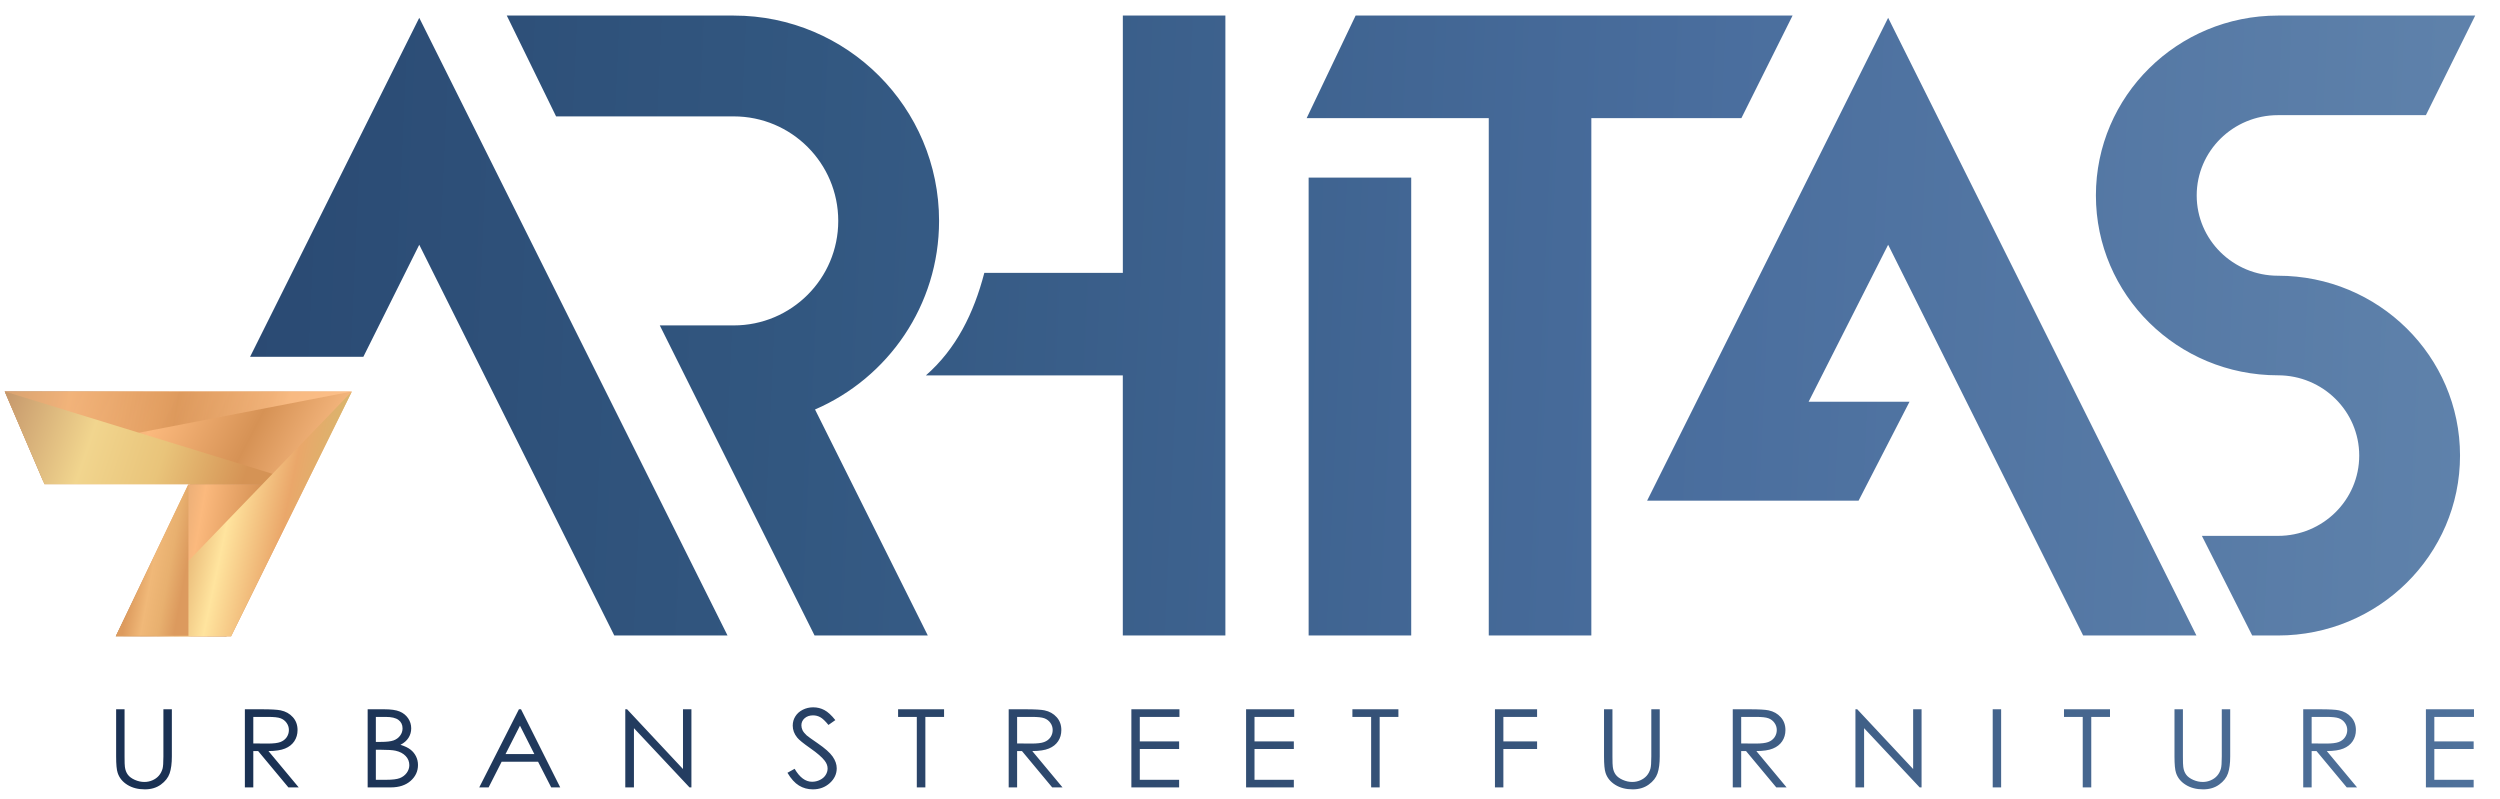 <?xml version="1.0" encoding="UTF-8"?> <svg xmlns="http://www.w3.org/2000/svg" width="97" height="31" viewBox="0 0 97 31" fill="none"><path fill-rule="evenodd" clip-rule="evenodd" d="M43.565 0.604H47.545C47.545 8.622 47.545 16.639 47.545 24.657H43.565V14.566H35.924C37.106 13.531 37.784 12.152 38.192 10.586H43.566V0.604L43.565 0.604ZM54.755 24.657V6.891H50.775V24.657H54.755ZM96.038 0.604H88.385V0.604C84.483 0.604 81.321 3.728 81.321 7.583C81.321 11.438 84.483 14.562 88.385 14.562C90.126 14.562 91.538 15.957 91.538 17.677C91.538 19.398 90.126 20.792 88.385 20.792H85.433L87.385 24.656H88.385V24.657C92.287 24.657 95.449 21.532 95.449 17.677C95.449 13.823 92.287 10.698 88.385 10.698C86.644 10.698 85.232 9.304 85.232 7.583C85.232 5.863 86.644 4.468 88.385 4.468H94.125L96.038 0.604L96.038 0.604ZM14.098 13.844L16.267 9.496L23.834 24.657H28.228L16.267 0.691L9.703 13.844L14.098 13.844ZM50.698 4.584H57.764V24.657H61.744V4.584H62.602H67.566L69.552 0.604H64.588H57.764H52.598L50.698 4.584ZM19.663 0.604H28.469C32.869 0.604 36.436 4.171 36.436 8.571C36.436 11.85 34.454 14.666 31.623 15.888L35.999 24.657H31.605L25.6 12.626H28.469C30.709 12.626 32.524 10.81 32.524 8.571C32.524 6.331 30.709 4.516 28.469 4.516H21.576L19.663 0.604Z" fill="url(#paint0_linear_4514_1464)"></path><path fill-rule="evenodd" clip-rule="evenodd" d="M70.174 15.588L73.26 9.496L80.826 24.657H85.221L73.26 0.691L63.908 19.426H72.113L74.089 15.588H70.174Z" fill="url(#paint1_linear_4514_1464)"></path><path fill-rule="evenodd" clip-rule="evenodd" d="M1.674 18.662L7.444 18.653L4.499 24.677L8.788 24.694L13.516 15.224L0.185 15.189L1.674 18.662Z" fill="#C4956A"></path><path d="M11.877 18.786H1.725L0.185 15.19H13.652L11.877 18.786Z" fill="url(#paint2_linear_4514_1464)"></path><path d="M8.965 24.69L11.879 18.786H7.312L4.489 24.69H8.965Z" fill="url(#paint3_linear_4514_1464)"></path><path d="M13.652 15.19L1.22 17.596L0.185 15.19H13.652Z" fill="url(#paint4_linear_4514_1464)" fill-opacity="0.79"></path><path d="M11.876 18.786L0.185 15.19L1.725 18.786H11.876Z" fill="url(#paint5_linear_4514_1464)"></path><path d="M4.489 24.69L13.653 15.19L8.965 24.69H4.489Z" fill="url(#paint6_linear_4514_1464)"></path><path d="M7.311 24.67V18.786L4.505 24.67H7.311Z" fill="url(#paint7_linear_4514_1464)"></path><path fill-rule="evenodd" clip-rule="evenodd" d="M4.506 27.52H4.833V29.351C4.833 29.567 4.837 29.703 4.846 29.757C4.862 29.877 4.9 29.976 4.959 30.056C5.018 30.137 5.109 30.204 5.232 30.259C5.354 30.313 5.478 30.34 5.602 30.34C5.71 30.34 5.814 30.319 5.913 30.276C6.011 30.234 6.095 30.175 6.161 30.099C6.228 30.023 6.276 29.932 6.307 29.825C6.329 29.748 6.34 29.59 6.34 29.351V27.52H6.668V29.349C6.668 29.62 6.639 29.839 6.582 30.006C6.525 30.173 6.411 30.318 6.241 30.442C6.07 30.566 5.863 30.627 5.62 30.627C5.357 30.627 5.131 30.569 4.943 30.452C4.755 30.335 4.629 30.181 4.566 29.988C4.525 29.87 4.506 29.658 4.506 29.349V27.52V27.52ZM9.501 27.52H10.152C10.514 27.52 10.761 27.534 10.889 27.561C11.084 27.602 11.241 27.69 11.362 27.826C11.484 27.961 11.545 28.128 11.545 28.326C11.545 28.49 11.503 28.635 11.419 28.76C11.336 28.885 11.216 28.979 11.06 29.043C10.905 29.107 10.69 29.14 10.416 29.141L11.59 30.551H11.19L10.016 29.141H9.828V30.551H9.501V27.52V27.52ZM9.828 27.816V28.846L10.391 28.85C10.61 28.85 10.771 28.831 10.876 28.792C10.98 28.753 11.062 28.692 11.121 28.608C11.179 28.523 11.209 28.429 11.209 28.324C11.209 28.223 11.179 28.13 11.119 28.047C11.06 27.964 10.982 27.905 10.885 27.869C10.789 27.833 10.629 27.816 10.405 27.816H9.828L9.828 27.816ZM14.265 27.52H14.908C15.167 27.52 15.366 27.548 15.504 27.605C15.644 27.662 15.753 27.75 15.834 27.868C15.915 27.986 15.955 28.117 15.955 28.261C15.955 28.396 15.919 28.518 15.849 28.629C15.778 28.739 15.675 28.829 15.538 28.898C15.708 28.951 15.838 29.014 15.929 29.086C16.021 29.158 16.091 29.245 16.142 29.348C16.192 29.45 16.218 29.561 16.218 29.681C16.218 29.924 16.123 30.13 15.931 30.299C15.74 30.467 15.483 30.551 15.161 30.551H14.265V27.52ZM14.583 27.816V28.786H14.77C14.997 28.786 15.165 28.767 15.271 28.728C15.378 28.689 15.463 28.627 15.525 28.542C15.588 28.458 15.619 28.363 15.619 28.261C15.619 28.122 15.567 28.013 15.462 27.934C15.357 27.855 15.19 27.816 14.962 27.816H14.584H14.583ZM14.583 29.09V30.256H14.988C15.227 30.256 15.402 30.234 15.513 30.191C15.624 30.147 15.713 30.079 15.781 29.987C15.848 29.895 15.882 29.795 15.882 29.688C15.882 29.553 15.835 29.434 15.74 29.334C15.645 29.234 15.515 29.165 15.349 29.128C15.238 29.103 15.044 29.09 14.768 29.09H14.583ZM20.216 27.52L21.737 30.551H21.387L20.877 29.555H19.464L18.958 30.551H18.595L20.134 27.52H20.216H20.216ZM20.175 28.156L19.614 29.259H20.733L20.175 28.156ZM24.261 30.551V27.52H24.331L26.5 29.838V27.52H26.827V30.551H26.753L24.597 28.253V30.551H24.261H24.261ZM30.553 29.984L30.831 29.829C31.026 30.164 31.252 30.332 31.507 30.332C31.617 30.332 31.72 30.308 31.816 30.26C31.912 30.213 31.985 30.149 32.035 30.07C32.086 29.99 32.111 29.906 32.111 29.817C32.111 29.715 32.074 29.616 32 29.518C31.898 29.384 31.712 29.221 31.44 29.032C31.167 28.841 30.998 28.703 30.931 28.618C30.815 28.475 30.758 28.32 30.758 28.154C30.758 28.022 30.792 27.902 30.86 27.794C30.928 27.685 31.024 27.6 31.148 27.538C31.273 27.475 31.406 27.444 31.552 27.444C31.706 27.444 31.851 27.479 31.985 27.55C32.119 27.62 32.261 27.751 32.411 27.94L32.144 28.128C32.021 27.977 31.916 27.877 31.829 27.829C31.742 27.78 31.647 27.756 31.545 27.756C31.413 27.756 31.304 27.794 31.22 27.867C31.136 27.942 31.094 28.033 31.094 28.142C31.094 28.207 31.109 28.271 31.138 28.333C31.168 28.395 31.223 28.462 31.301 28.535C31.344 28.573 31.485 28.674 31.724 28.838C32.007 29.032 32.202 29.204 32.307 29.355C32.412 29.506 32.465 29.658 32.465 29.811C32.465 30.03 32.375 30.222 32.196 30.384C32.016 30.546 31.797 30.627 31.54 30.627C31.341 30.627 31.161 30.578 31 30.479C30.839 30.381 30.69 30.216 30.553 29.984ZM34.846 27.816V27.52H36.63V27.816H35.904V30.551H35.572V27.816H34.846ZM39.137 27.52H39.788C40.15 27.52 40.396 27.534 40.525 27.561C40.719 27.602 40.877 27.69 40.998 27.826C41.12 27.961 41.18 28.128 41.18 28.326C41.18 28.49 41.139 28.635 41.055 28.76C40.972 28.885 40.852 28.979 40.696 29.043C40.541 29.108 40.326 29.14 40.052 29.141L41.226 30.551H40.825L39.652 29.141H39.464V30.551H39.137V27.52V27.52ZM39.464 27.816V28.846L40.027 28.85C40.246 28.85 40.407 28.831 40.511 28.792C40.616 28.753 40.698 28.692 40.757 28.608C40.815 28.523 40.844 28.429 40.844 28.324C40.844 28.223 40.815 28.13 40.755 28.047C40.696 27.964 40.618 27.905 40.521 27.869C40.425 27.833 40.265 27.816 40.041 27.816H39.464L39.464 27.816ZM43.897 27.52H45.763V27.816H44.224V28.765H45.75V29.061H44.224V30.256H45.75V30.551H43.897V27.52L43.897 27.52ZM48.348 27.52H50.215V27.816H48.675V28.765H50.201V29.061H48.675V30.256H50.201V30.551H48.348V27.52V27.52ZM52.473 27.816V27.52H54.258V27.816H53.531V30.551H53.2V27.816H52.473ZM58.004 27.52H59.639V27.816H58.331V28.765H59.639V29.061H58.331V30.551H58.004V27.52ZM62.236 27.52H62.563V29.351C62.563 29.567 62.568 29.703 62.577 29.757C62.592 29.877 62.63 29.976 62.689 30.056C62.748 30.137 62.839 30.204 62.962 30.259C63.084 30.313 63.208 30.34 63.333 30.34C63.44 30.34 63.544 30.319 63.643 30.276C63.742 30.234 63.825 30.175 63.892 30.099C63.958 30.023 64.006 29.932 64.037 29.825C64.059 29.748 64.071 29.59 64.071 29.351V27.52H64.398V29.349C64.398 29.62 64.369 29.839 64.312 30.006C64.255 30.173 64.141 30.318 63.971 30.441C63.8 30.565 63.593 30.627 63.35 30.627C63.087 30.627 62.861 30.569 62.673 30.452C62.485 30.335 62.359 30.181 62.296 29.988C62.256 29.87 62.236 29.657 62.236 29.349V27.52H62.236ZM67.231 27.52H67.882C68.245 27.52 68.49 27.534 68.619 27.561C68.814 27.602 68.971 27.69 69.092 27.826C69.214 27.961 69.275 28.128 69.275 28.326C69.275 28.49 69.233 28.635 69.149 28.76C69.066 28.885 68.946 28.979 68.79 29.043C68.635 29.108 68.42 29.14 68.146 29.141L69.32 30.551H68.92L67.746 29.141H67.558V30.551H67.231V27.52L67.231 27.52ZM67.558 27.816V28.846L68.121 28.85C68.34 28.85 68.501 28.831 68.606 28.792C68.71 28.753 68.792 28.692 68.851 28.608C68.909 28.523 68.939 28.429 68.939 28.324C68.939 28.223 68.909 28.13 68.849 28.047C68.79 27.964 68.712 27.905 68.615 27.869C68.519 27.833 68.359 27.816 68.135 27.816H67.558L67.558 27.816ZM71.991 30.551V27.52H72.061L74.23 29.838V27.52H74.557V30.551H74.483L72.327 28.253V30.551H71.991H71.991ZM77.317 27.52H77.644V30.551H77.317V27.52ZM80.083 27.816V27.52H81.868V27.816H81.141V30.551H80.81V27.816H80.083ZM84.37 27.52H84.697V29.351C84.697 29.567 84.701 29.703 84.711 29.757C84.726 29.877 84.764 29.976 84.823 30.056C84.882 30.137 84.973 30.204 85.096 30.259C85.218 30.313 85.342 30.34 85.467 30.34C85.574 30.34 85.678 30.319 85.777 30.276C85.875 30.234 85.959 30.175 86.025 30.099C86.092 30.023 86.14 29.932 86.171 29.825C86.193 29.748 86.205 29.59 86.205 29.351V27.52H86.532V29.349C86.532 29.62 86.503 29.839 86.446 30.006C86.389 30.173 86.275 30.318 86.105 30.441C85.934 30.565 85.727 30.627 85.484 30.627C85.221 30.627 84.995 30.569 84.808 30.452C84.619 30.335 84.493 30.181 84.43 29.988C84.39 29.87 84.37 29.657 84.37 29.349V27.52H84.37ZM89.365 27.52H90.016C90.379 27.52 90.624 27.534 90.753 27.561C90.948 27.602 91.105 27.69 91.226 27.826C91.348 27.961 91.409 28.128 91.409 28.326C91.409 28.49 91.367 28.635 91.283 28.76C91.2 28.885 91.08 28.979 90.924 29.043C90.769 29.108 90.554 29.14 90.28 29.141L91.454 30.551H91.054L89.88 29.141H89.692V30.551H89.365V27.52L89.365 27.52ZM89.692 27.816V28.846L90.255 28.85C90.474 28.85 90.635 28.831 90.74 28.792C90.844 28.753 90.926 28.692 90.985 28.608C91.043 28.523 91.073 28.429 91.073 28.324C91.073 28.223 91.043 28.13 90.983 28.047C90.924 27.964 90.846 27.905 90.749 27.869C90.653 27.833 90.493 27.816 90.269 27.816H89.692V27.816ZM94.125 27.52H95.991V27.816H94.452V28.765H95.978V29.061H94.452V30.256H95.978V30.551H94.125V27.52V27.52Z" fill="url(#paint8_linear_4514_1464)"></path><defs><linearGradient id="paint0_linear_4514_1464" x1="-36.719" y1="6.596" x2="96.063" y2="12.628" gradientUnits="userSpaceOnUse"><stop stop-color="#29456C"></stop><stop offset="0.239" stop-color="#25416A"></stop><stop offset="0.51" stop-color="#325780"></stop><stop offset="0.769" stop-color="#496D9D"></stop><stop offset="1" stop-color="#5F82AB"></stop></linearGradient><linearGradient id="paint1_linear_4514_1464" x1="-37.143" y1="6.597" x2="95.639" y2="12.629" gradientUnits="userSpaceOnUse"><stop stop-color="#29456C"></stop><stop offset="0.239" stop-color="#25416A"></stop><stop offset="0.51" stop-color="#325780"></stop><stop offset="0.769" stop-color="#496D9D"></stop><stop offset="1" stop-color="#5F82AB"></stop></linearGradient><linearGradient id="paint2_linear_4514_1464" x1="2.328" y1="14.734" x2="12.312" y2="19.954" gradientUnits="userSpaceOnUse"><stop stop-color="#C4956A"></stop><stop offset="0.355" stop-color="#FBB97D"></stop><stop offset="0.672" stop-color="#D69255"></stop><stop offset="1" stop-color="#FEC28B"></stop></linearGradient><linearGradient id="paint3_linear_4514_1464" x1="5.665" y1="18.039" x2="12.435" y2="19.222" gradientUnits="userSpaceOnUse"><stop stop-color="#C4956A"></stop><stop offset="0.355" stop-color="#FBB97D"></stop><stop offset="0.672" stop-color="#D69255"></stop><stop offset="1" stop-color="#FEC28B"></stop></linearGradient><linearGradient id="paint4_linear_4514_1464" x1="-1.939" y1="14.993" x2="10.978" y2="17.211" gradientUnits="userSpaceOnUse"><stop stop-color="#C4956A"></stop><stop offset="0.355" stop-color="#FBB97D"></stop><stop offset="0.672" stop-color="#D69255"></stop><stop offset="1" stop-color="#FEC28B"></stop></linearGradient><linearGradient id="paint5_linear_4514_1464" x1="-0.053" y1="15.565" x2="9.415" y2="18.747" gradientUnits="userSpaceOnUse"><stop stop-color="#C4956A"></stop><stop offset="0.384" stop-color="#F1D58E"></stop><stop offset="0.672" stop-color="#E9C47A"></stop><stop offset="1" stop-color="#D59355"></stop></linearGradient><linearGradient id="paint6_linear_4514_1464" x1="7.757" y1="15.19" x2="13.5" y2="16.403" gradientUnits="userSpaceOnUse"><stop offset="0.02" stop-color="#DDA364"></stop><stop offset="0.355" stop-color="#FFE49E"></stop><stop offset="0.721" stop-color="#EAA76A"></stop><stop offset="1" stop-color="#D8B66D"></stop></linearGradient><linearGradient id="paint7_linear_4514_1464" x1="5.908" y1="18.198" x2="7.856" y2="18.552" gradientUnits="userSpaceOnUse"><stop stop-color="#DD9B5E"></stop><stop offset="0.355" stop-color="#F0B878"></stop><stop offset="0.68" stop-color="#E8B06F"></stop><stop offset="1" stop-color="#DC9A5E"></stop></linearGradient><linearGradient id="paint8_linear_4514_1464" x1="108.962" y1="29.035" x2="9.958" y2="29.035" gradientUnits="userSpaceOnUse"><stop stop-color="#577BA6"></stop><stop offset="1" stop-color="#1A3153"></stop></linearGradient></defs></svg> 